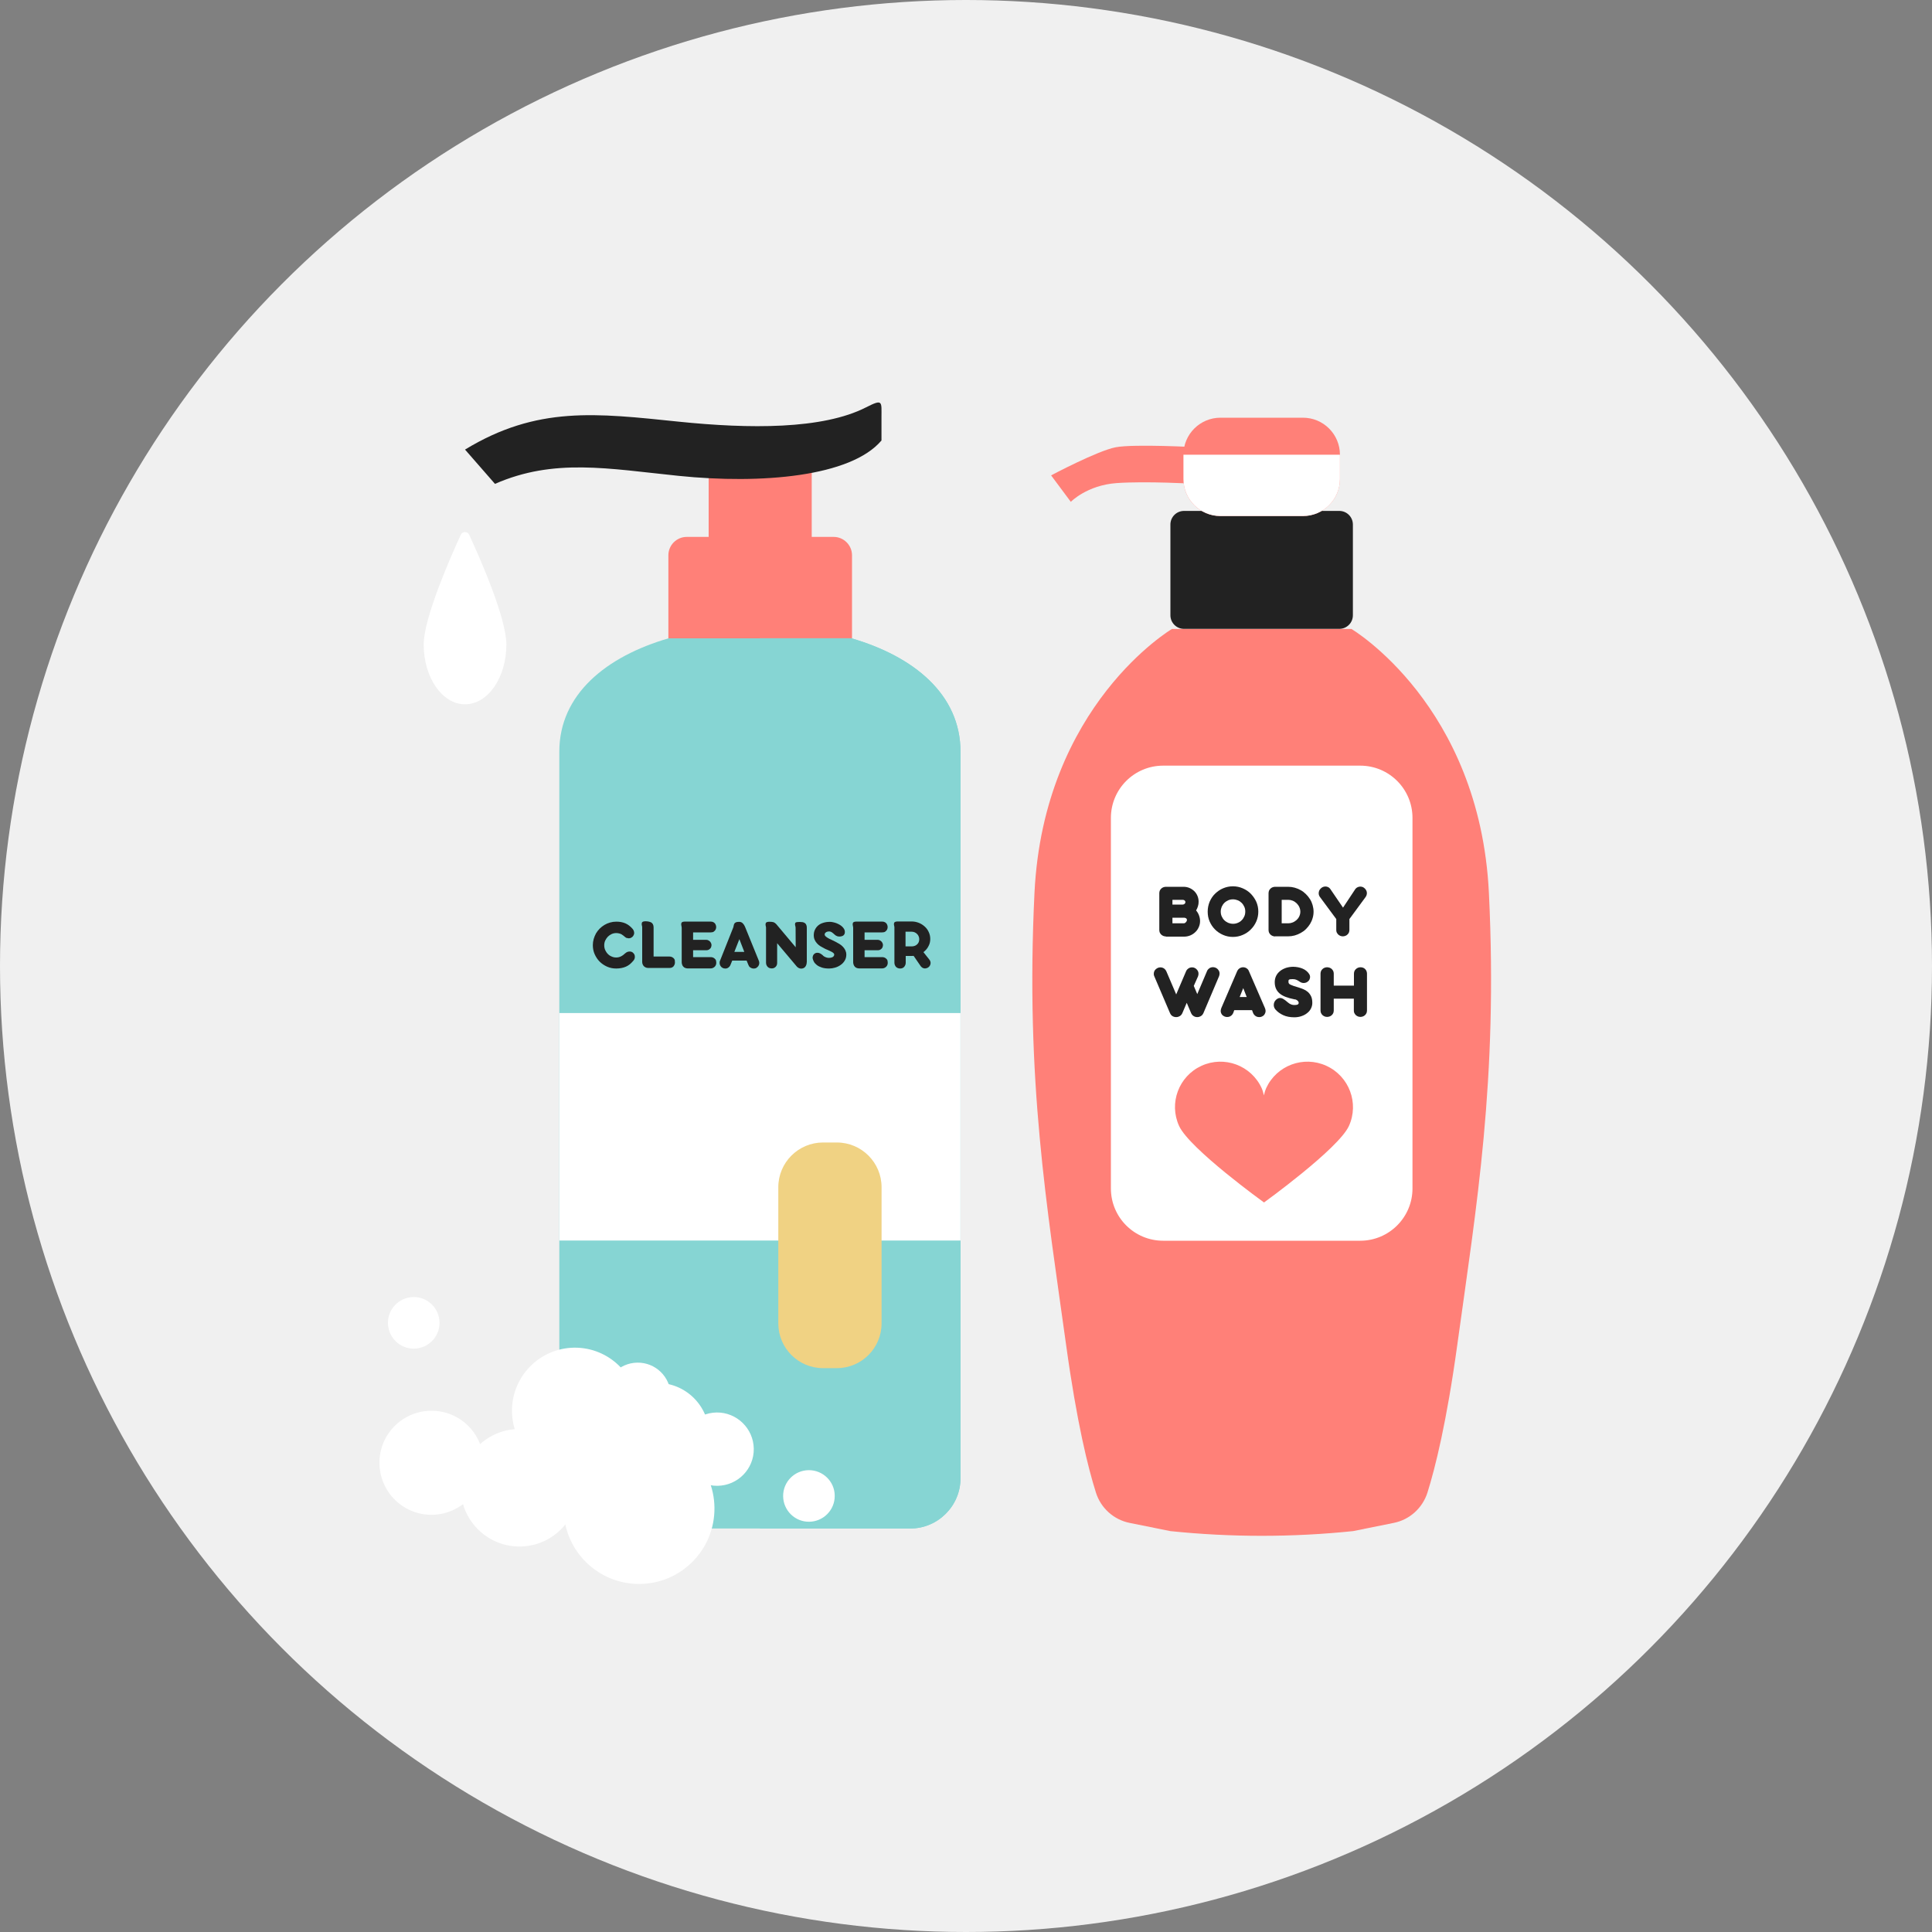 <?xml version="1.0" encoding="utf-8"?>
<!-- Generator: Adobe Illustrator 26.2.1, SVG Export Plug-In . SVG Version: 6.00 Build 0)  -->
<svg version="1.1" id="Слой_1" xmlns="http://www.w3.org/2000/svg" xmlns:xlink="http://www.w3.org/1999/xlink" x="0px" y="0px"
	 viewBox="0 0 200 200" style="enable-background:new 0 0 200 200;" xml:space="preserve">
<rect x="0" y="0" width="200" height="200" fill="#808080" stroke="none"/>
<style type="text/css">
	.st0{fill:#F0F0F0;}
	.st1{fill:#FFFFFF;}
	.st2{fill:#86D5D3;}
	.st3{fill:#222222;}
	.st4{fill:#FF8078;}
	.st5{fill:#62CBC9;}
	.st6{fill:#EED081;}
	.st7{clip-path:url(#SVGID_00000130636467111040321810000011191898598804351165_);fill:#86D5D3;}
	.st8{fill:#F0D283;}
	.st9{clip-path:url(#SVGID_00000175321383592839554200000013912822913613284529_);fill:#FF8078;}
	.st10{opacity:0.46;fill:#FFFFFF;}
	.st11{clip-path:url(#SVGID_00000065753335716044223630000017746590046733855146_);fill:#FFFFFF;}
	.st12{fill-rule:evenodd;clip-rule:evenodd;fill:#FF8078;}
	.st13{fill-rule:evenodd;clip-rule:evenodd;fill:#FFFFFF;}
	.st14{fill-rule:evenodd;clip-rule:evenodd;fill:#222222;}
	.st15{fill-rule:evenodd;clip-rule:evenodd;fill:#86D5D3;}
	.st16{fill-rule:evenodd;clip-rule:evenodd;fill:#F0D283;}
	.st17{fill:#FF595A;}
</style>
<g>
	<g>
		<g>
			<circle class="st0" cx="100" cy="100" r="100"/>
		</g>
	</g>
	<g>
		<polygon class="st12" points="73.36,44.98 84.03,44.98 84.03,59.06 73.36,59.06 73.36,44.98 		"/>
		<path class="st12" d="M71.09,55.58H86.3c1.05,0,1.9,0.86,1.9,1.9v17.8H69.19v-17.8C69.19,56.43,70.05,55.58,71.09,55.58
			L71.09,55.58z"/>
		<path class="st15" d="M99.43,77.81v75.23c0,2.85-2.34,5.19-5.19,5.19H63.09c-2.85,0-5.19-2.34-5.19-5.19V77.81
			c0-5.95,4.88-9.86,11.3-11.73h18.94C94.55,67.94,99.43,71.85,99.43,77.81L99.43,77.81z"/>
		<path class="st15" d="M99.43,77.81v75.23c0,2.85-2.34,5.19-5.19,5.19H78.66V66.07h9.47C94.55,67.94,99.43,71.86,99.43,77.81
			L99.43,77.81z"/>
		<path class="st14" d="M70.25,49.26c-7.32-0.75-12.89-1.85-19.01,0.83l-3.1-3.55c7.46-4.54,13.58-3.77,22.11-2.89
			c7.29,0.75,14.89,0.82,19.4-1.48c1.77-0.9,1.6-0.62,1.6,1.05v2.38C88.08,49.34,78.84,50.14,70.25,49.26L70.25,49.26z"/>
		<g>
			<path class="st3" d="M64.72,97.01c-0.06-0.05-0.12-0.1-0.18-0.15c-0.06-0.05-0.13-0.1-0.2-0.14c-0.07-0.04-0.15-0.07-0.24-0.09
				s-0.18-0.04-0.29-0.04c-0.17,0-0.34,0.03-0.49,0.1c-0.15,0.07-0.28,0.16-0.4,0.28c-0.11,0.12-0.2,0.25-0.27,0.4
				c-0.07,0.15-0.1,0.32-0.1,0.49s0.03,0.33,0.1,0.49c0.07,0.15,0.16,0.29,0.27,0.4c0.11,0.12,0.25,0.21,0.4,0.27
				c0.15,0.07,0.31,0.1,0.48,0.1c0.12,0,0.23-0.02,0.32-0.05c0.09-0.03,0.18-0.07,0.26-0.12c0.08-0.05,0.16-0.1,0.23-0.17
				c0.07-0.06,0.15-0.13,0.24-0.19c0.05-0.03,0.1-0.05,0.16-0.07c0.06-0.01,0.12-0.02,0.18-0.02c0.06,0,0.12,0.01,0.18,0.03
				c0.06,0.02,0.11,0.05,0.16,0.1c0.13,0.11,0.19,0.25,0.19,0.42c0,0.07-0.01,0.15-0.04,0.22c-0.03,0.07-0.07,0.14-0.13,0.2
				c-0.12,0.14-0.24,0.26-0.36,0.36c-0.13,0.1-0.26,0.18-0.4,0.24c-0.14,0.06-0.29,0.11-0.46,0.14c-0.16,0.03-0.34,0.05-0.54,0.05
				c-0.33,0-0.65-0.06-0.94-0.19c-0.29-0.13-0.55-0.3-0.77-0.52s-0.39-0.48-0.52-0.77c-0.13-0.29-0.19-0.61-0.19-0.94
				c0-0.22,0.03-0.43,0.09-0.64c0.06-0.2,0.14-0.4,0.24-0.58c0.11-0.18,0.23-0.34,0.38-0.49c0.15-0.15,0.31-0.27,0.49-0.38
				c0.18-0.11,0.37-0.19,0.58-0.25c0.21-0.06,0.42-0.09,0.64-0.09c0.18,0,0.35,0.01,0.5,0.04c0.15,0.03,0.3,0.07,0.44,0.13
				c0.14,0.06,0.27,0.14,0.39,0.23c0.12,0.09,0.25,0.21,0.36,0.34c0.05,0.06,0.09,0.12,0.12,0.19c0.03,0.07,0.04,0.14,0.05,0.22
				c0.01,0.06-0.01,0.13-0.04,0.21c-0.03,0.07-0.07,0.14-0.13,0.2c-0.05,0.04-0.1,0.08-0.16,0.11c-0.06,0.03-0.12,0.05-0.19,0.05
				c-0.07,0.01-0.14,0-0.21-0.03C64.86,97.11,64.79,97.07,64.72,97.01z"/>
			<path class="st3" d="M69.87,99.62c0,0.08-0.01,0.16-0.04,0.23c-0.03,0.07-0.07,0.13-0.11,0.19c-0.05,0.05-0.11,0.09-0.17,0.12
				c-0.07,0.03-0.14,0.04-0.22,0.04h-2.26c-0.08,0-0.16-0.02-0.23-0.05c-0.07-0.03-0.13-0.08-0.19-0.13
				c-0.05-0.05-0.09-0.12-0.12-0.19c-0.03-0.07-0.05-0.15-0.05-0.24V96c0-0.06-0.01-0.13-0.03-0.19c-0.02-0.06-0.02-0.13-0.02-0.19
				c0-0.04,0.01-0.07,0.02-0.1c0.01-0.03,0.03-0.06,0.06-0.08c0.03-0.02,0.07-0.04,0.12-0.05c0.05-0.01,0.11-0.02,0.19-0.02
				c0.11,0,0.22,0.01,0.32,0.03c0.1,0.02,0.19,0.05,0.27,0.09c0.08,0.05,0.14,0.11,0.18,0.19c0.04,0.08,0.07,0.19,0.07,0.31v3.03
				h1.65c0.08,0,0.15,0.02,0.22,0.04c0.07,0.03,0.13,0.07,0.19,0.12c0.05,0.05,0.1,0.11,0.13,0.19
				C69.85,99.46,69.87,99.54,69.87,99.62z"/>
			<path class="st3" d="M74.15,99.68c0,0.08-0.02,0.16-0.05,0.23c-0.03,0.07-0.07,0.13-0.13,0.18c-0.05,0.05-0.12,0.09-0.19,0.12
				c-0.07,0.03-0.15,0.04-0.23,0.04h-2.37c-0.09,0-0.17-0.02-0.25-0.05c-0.08-0.03-0.14-0.07-0.19-0.13
				c-0.05-0.05-0.1-0.12-0.12-0.2c-0.03-0.08-0.05-0.16-0.05-0.25v-3.58c0-0.06-0.02-0.13-0.03-0.2c-0.02-0.07-0.02-0.13-0.02-0.19
				c0-0.04,0.01-0.07,0.02-0.1c0.01-0.03,0.03-0.06,0.06-0.08c0.03-0.02,0.07-0.04,0.11-0.05c0.05-0.01,0.11-0.02,0.18-0.02h2.67
				c0.13,0,0.23,0.03,0.32,0.08c0.08,0.05,0.15,0.12,0.19,0.21c0.04,0.08,0.07,0.17,0.07,0.27c0,0.09-0.02,0.18-0.06,0.27
				c-0.04,0.08-0.11,0.15-0.19,0.21c-0.08,0.06-0.19,0.08-0.32,0.08h-1.82v0.77h1.36c0.09,0,0.17,0.02,0.25,0.07
				c0.08,0.04,0.14,0.1,0.19,0.17c0.05,0.07,0.08,0.15,0.1,0.23c0.01,0.09,0,0.18-0.03,0.27c-0.04,0.11-0.11,0.19-0.2,0.25
				c-0.09,0.06-0.19,0.09-0.31,0.09h-1.36v0.71h1.81c0.08,0,0.16,0.01,0.24,0.04c0.07,0.03,0.14,0.07,0.19,0.12
				c0.06,0.05,0.1,0.11,0.13,0.18C74.13,99.51,74.15,99.59,74.15,99.68z"/>
			<path class="st3" d="M76.53,95.43c0.07,0,0.14,0.01,0.2,0.04c0.06,0.03,0.11,0.06,0.16,0.11c0.05,0.05,0.09,0.1,0.13,0.16
				c0.04,0.06,0.07,0.12,0.1,0.19l1.44,3.54c0.01,0.03,0.02,0.07,0.03,0.11c0.01,0.04,0.01,0.07,0.01,0.11
				c0,0.08-0.02,0.15-0.05,0.23c-0.03,0.07-0.08,0.13-0.14,0.19c-0.07,0.07-0.15,0.12-0.25,0.14c-0.09,0.02-0.18,0.02-0.27,0
				c-0.09-0.02-0.17-0.06-0.25-0.12c-0.08-0.06-0.13-0.14-0.17-0.25l-0.18-0.44h-1.49l-0.18,0.44c-0.05,0.13-0.13,0.22-0.23,0.29
				c-0.1,0.07-0.21,0.1-0.33,0.09c-0.09,0-0.18-0.02-0.25-0.06c-0.08-0.04-0.14-0.09-0.19-0.16c-0.05-0.06-0.09-0.14-0.11-0.22
				c-0.02-0.08-0.02-0.17-0.01-0.26c0.01-0.04,0.03-0.08,0.04-0.12c0.01-0.04,0.03-0.08,0.05-0.12L75.91,96
				c0.01-0.04,0.03-0.09,0.03-0.13c0.01-0.04,0.02-0.09,0.03-0.13c0.01-0.04,0.02-0.08,0.05-0.12c0.02-0.04,0.05-0.07,0.09-0.1
				c0.04-0.03,0.1-0.05,0.16-0.07C76.34,95.44,76.42,95.43,76.53,95.43z M76.02,98.54h1.03l-0.51-1.32L76.02,98.54z"/>
			<path class="st3" d="M83.51,99.62c0,0.09-0.01,0.17-0.04,0.25c-0.03,0.08-0.06,0.15-0.11,0.21c-0.05,0.06-0.11,0.11-0.18,0.14
				c-0.07,0.03-0.15,0.05-0.24,0.05c-0.09,0-0.17-0.02-0.25-0.06c-0.08-0.04-0.15-0.09-0.21-0.16l-2.03-2.41c0,0.16,0,0.33,0,0.5
				c0,0.17,0,0.35,0,0.52c0,0.18,0,0.35,0,0.52c0,0.17,0,0.34,0,0.5c0,0.08-0.01,0.16-0.04,0.23c-0.03,0.07-0.07,0.13-0.12,0.18
				c-0.05,0.05-0.11,0.09-0.18,0.12c-0.07,0.03-0.14,0.04-0.23,0.04c-0.08,0-0.16-0.02-0.23-0.04c-0.07-0.03-0.13-0.07-0.18-0.12
				c-0.05-0.05-0.09-0.11-0.12-0.18c-0.03-0.07-0.05-0.15-0.05-0.23v-3.63c0-0.06-0.01-0.13-0.03-0.19
				c-0.02-0.06-0.02-0.13-0.02-0.19c0-0.03,0.01-0.07,0.02-0.1c0.01-0.03,0.03-0.06,0.06-0.08c0.03-0.02,0.07-0.04,0.12-0.05
				c0.05-0.01,0.11-0.02,0.19-0.02c0.09,0,0.17,0,0.23,0.01c0.07,0.01,0.13,0.02,0.18,0.03c0.06,0.02,0.11,0.04,0.16,0.08
				c0.05,0.03,0.1,0.08,0.16,0.14l2,2.38l-0.01-1.99c0-0.07-0.01-0.14-0.03-0.21c-0.02-0.07-0.03-0.13-0.03-0.19
				c0-0.04,0.01-0.08,0.02-0.11c0.01-0.03,0.03-0.06,0.07-0.07c0.03-0.02,0.09-0.03,0.15-0.04c0.07-0.01,0.15-0.01,0.26-0.01
				c0.1,0,0.2,0.01,0.28,0.02c0.09,0.02,0.16,0.04,0.23,0.09c0.06,0.04,0.12,0.1,0.15,0.18c0.04,0.08,0.06,0.18,0.06,0.3V99.62z"/>
			<path class="st3" d="M86.9,96.95c-0.04,0-0.08,0-0.12-0.01c-0.04,0-0.08-0.01-0.12-0.03c-0.04-0.01-0.08-0.03-0.13-0.06
				c-0.04-0.03-0.09-0.06-0.14-0.11c-0.1-0.1-0.2-0.17-0.28-0.23c-0.09-0.06-0.18-0.09-0.28-0.09c-0.05,0-0.11,0.01-0.16,0.02
				c-0.05,0.01-0.1,0.03-0.15,0.06c-0.04,0.03-0.08,0.06-0.11,0.1c-0.03,0.04-0.04,0.08-0.04,0.13c0,0.07,0.03,0.14,0.1,0.2
				c0.06,0.06,0.15,0.12,0.25,0.18c0.1,0.06,0.22,0.12,0.36,0.18c0.13,0.06,0.27,0.13,0.41,0.2c0.14,0.07,0.28,0.15,0.41,0.23
				c0.14,0.08,0.25,0.18,0.36,0.29c0.1,0.11,0.19,0.23,0.25,0.36c0.06,0.13,0.1,0.28,0.1,0.45c0,0.24-0.06,0.45-0.17,0.63
				c-0.11,0.18-0.25,0.33-0.43,0.45c-0.17,0.12-0.36,0.21-0.57,0.27c-0.21,0.06-0.41,0.09-0.61,0.09c-0.29,0-0.54-0.03-0.75-0.1
				c-0.21-0.07-0.38-0.15-0.52-0.26c-0.14-0.11-0.24-0.22-0.31-0.35c-0.07-0.13-0.11-0.25-0.13-0.37c0-0.07,0.01-0.15,0.03-0.21
				c0.02-0.07,0.05-0.13,0.1-0.18c0.04-0.05,0.1-0.09,0.16-0.12c0.06-0.03,0.14-0.04,0.22-0.04c0.08,0,0.17,0.02,0.25,0.06
				c0.08,0.04,0.17,0.1,0.27,0.18c0.03,0.04,0.08,0.08,0.13,0.12c0.05,0.03,0.11,0.07,0.17,0.09c0.06,0.03,0.13,0.05,0.19,0.06
				c0.07,0.02,0.13,0.02,0.19,0.02c0.06,0,0.12-0.01,0.19-0.02c0.06-0.02,0.12-0.04,0.17-0.06c0.05-0.03,0.09-0.06,0.12-0.11
				c0.03-0.04,0.05-0.1,0.05-0.15c0-0.06-0.03-0.12-0.09-0.17c-0.06-0.05-0.14-0.1-0.24-0.15c-0.1-0.05-0.21-0.1-0.34-0.16
				c-0.13-0.05-0.26-0.11-0.39-0.18c-0.13-0.07-0.26-0.14-0.39-0.22c-0.13-0.08-0.24-0.18-0.34-0.29c-0.1-0.11-0.18-0.23-0.24-0.37
				c-0.06-0.14-0.09-0.29-0.09-0.47c0-0.21,0.04-0.39,0.12-0.56c0.08-0.17,0.19-0.32,0.33-0.44c0.14-0.12,0.32-0.22,0.53-0.28
				c0.21-0.07,0.44-0.1,0.69-0.1c0.1,0,0.21,0.01,0.33,0.04c0.12,0.02,0.23,0.06,0.35,0.1c0.11,0.04,0.22,0.1,0.33,0.16
				c0.1,0.06,0.2,0.13,0.28,0.21c0.08,0.08,0.14,0.16,0.19,0.25c0.05,0.09,0.07,0.18,0.07,0.28c0,0.09-0.01,0.16-0.04,0.22
				c-0.03,0.06-0.07,0.11-0.12,0.15c-0.05,0.04-0.11,0.06-0.18,0.08C87.06,96.94,86.98,96.95,86.9,96.95z"/>
			<path class="st3" d="M91.9,99.68c0,0.08-0.02,0.16-0.05,0.23c-0.03,0.07-0.07,0.13-0.13,0.18c-0.05,0.05-0.12,0.09-0.19,0.12
				c-0.07,0.03-0.15,0.04-0.23,0.04h-2.37c-0.09,0-0.17-0.02-0.25-0.05c-0.08-0.03-0.14-0.07-0.19-0.13
				c-0.05-0.05-0.09-0.12-0.12-0.2c-0.03-0.08-0.05-0.16-0.05-0.25v-3.58c0-0.06-0.02-0.13-0.03-0.2c-0.02-0.07-0.02-0.13-0.02-0.19
				c0-0.04,0.01-0.07,0.02-0.1c0.01-0.03,0.03-0.06,0.06-0.08c0.03-0.02,0.07-0.04,0.11-0.05c0.05-0.01,0.11-0.02,0.18-0.02h2.67
				c0.13,0,0.23,0.03,0.32,0.08c0.08,0.05,0.15,0.12,0.19,0.21c0.04,0.08,0.07,0.17,0.07,0.27c0,0.09-0.02,0.18-0.06,0.27
				c-0.04,0.08-0.11,0.15-0.19,0.21c-0.08,0.06-0.19,0.08-0.32,0.08h-1.82v0.77h1.36c0.09,0,0.17,0.02,0.25,0.07
				c0.08,0.04,0.14,0.1,0.19,0.17c0.05,0.07,0.08,0.15,0.1,0.23c0.01,0.09,0,0.18-0.03,0.27c-0.04,0.11-0.11,0.19-0.2,0.25
				c-0.09,0.06-0.19,0.09-0.31,0.09h-1.36v0.71h1.81c0.08,0,0.16,0.01,0.24,0.04c0.07,0.03,0.14,0.07,0.19,0.12
				c0.06,0.05,0.1,0.11,0.13,0.18C91.88,99.51,91.9,99.59,91.9,99.68z"/>
			<path class="st3" d="M96.3,97.2c0,0.25-0.05,0.49-0.16,0.7c-0.1,0.21-0.24,0.4-0.42,0.56c-0.18,0.16-0.38,0.28-0.61,0.37
				c-0.23,0.09-0.47,0.13-0.73,0.13h-0.62v0.72c0,0.08-0.02,0.16-0.05,0.23c-0.03,0.07-0.07,0.13-0.12,0.19
				c-0.05,0.05-0.11,0.09-0.18,0.12c-0.07,0.03-0.15,0.04-0.23,0.04c-0.08,0-0.16-0.02-0.23-0.04c-0.07-0.03-0.13-0.07-0.19-0.12
				c-0.05-0.05-0.09-0.12-0.12-0.19c-0.03-0.07-0.05-0.15-0.05-0.23v-3.66c0-0.06-0.01-0.13-0.03-0.2
				c-0.02-0.07-0.02-0.13-0.02-0.18c0-0.04,0.01-0.07,0.02-0.1c0.01-0.03,0.03-0.06,0.06-0.08c0.03-0.02,0.07-0.04,0.12-0.05
				c0.05-0.01,0.11-0.02,0.19-0.02h1.45c0.25,0,0.5,0.05,0.73,0.14c0.23,0.09,0.43,0.22,0.61,0.38c0.18,0.16,0.32,0.35,0.42,0.57
				C96.25,96.71,96.3,96.95,96.3,97.2z M95.16,97.23c0-0.11-0.02-0.21-0.06-0.3c-0.04-0.1-0.09-0.18-0.17-0.25
				c-0.07-0.07-0.15-0.13-0.25-0.17c-0.09-0.04-0.19-0.06-0.3-0.06h-0.64v1.52h0.64c0.11,0,0.21-0.02,0.3-0.05
				c0.09-0.03,0.18-0.08,0.25-0.15c0.07-0.06,0.13-0.14,0.17-0.23C95.14,97.44,95.16,97.34,95.16,97.23z M95.28,98.17l0.92,1.16
				c0.05,0.06,0.09,0.13,0.11,0.2c0.02,0.07,0.03,0.14,0.02,0.22c-0.01,0.07-0.03,0.14-0.07,0.21c-0.04,0.07-0.09,0.13-0.15,0.17
				c-0.06,0.05-0.13,0.08-0.21,0.1c-0.07,0.02-0.14,0.03-0.21,0.02c-0.07-0.01-0.14-0.03-0.2-0.07c-0.06-0.04-0.12-0.09-0.17-0.15
				l-0.99-1.44L95.28,98.17z"/>
		</g>
		<rect x="57.9" y="104.87" class="st13" width="41.53" height="23.55"/>
		<path class="st16" d="M86.63,141.63H85.2c-2.56,0-4.63-2.08-4.63-4.63v-14.1c0-2.56,2.08-4.63,4.63-4.63h1.43
			c2.56,0,4.63,2.08,4.63,4.63v14.1C91.26,139.55,89.19,141.63,86.63,141.63z"/>
	</g>
	<g>
		<path class="st1" d="M52.42,66.72c0,3.42-1.91,6.19-4.28,6.19c-2.36,0-4.28-2.77-4.28-6.19c0-2.74,2.75-8.99,3.84-11.36
			c0.17-0.37,0.7-0.37,0.87,0C49.67,57.73,52.42,63.97,52.42,66.72z"/>
	</g>
	<g>
		<path class="st1" d="M50.05,151.36c0.04,2.97-2.34,5.41-5.32,5.45c-2.97,0.04-5.41-2.34-5.45-5.32c-0.04-2.97,2.34-5.41,5.32-5.45
			S50.02,148.38,50.05,151.36z"/>
		<path class="st1" d="M66.04,145.95c0.04,3.6-2.84,6.55-6.44,6.6c-3.6,0.04-6.55-2.84-6.6-6.44c-0.04-3.6,2.84-6.55,6.44-6.6
			C63.04,139.47,65.99,142.35,66.04,145.95z"/>
		
			<ellipse transform="matrix(0.07 -0.998 0.998 0.07 -103.747 196.83)" class="st1" cx="53.71" cy="154.07" rx="6.08" ry="6.08"/>
		<path class="st1" d="M78.03,149.97c0.03,2.09-1.65,3.81-3.75,3.84c-2.09,0.03-3.81-1.65-3.84-3.75c-0.03-2.09,1.65-3.81,3.75-3.84
			C76.28,146.2,78,147.88,78.03,149.97z"/>
		<path class="st1" d="M86.41,154.83c0.02,1.47-1.16,2.68-2.64,2.7c-1.47,0.02-2.68-1.16-2.7-2.64c-0.02-1.47,1.16-2.68,2.64-2.7
			C85.19,152.18,86.4,153.36,86.41,154.83z"/>
		<path class="st1" d="M45.5,136.91c0.02,1.47-1.16,2.68-2.64,2.7c-1.47,0.02-2.68-1.16-2.7-2.64c-0.02-1.47,1.16-2.68,2.64-2.7
			C44.27,134.25,45.48,135.43,45.5,136.91z"/>
		<path class="st1" d="M73.41,148.46c0.04,2.96-2.34,5.39-5.3,5.43c-2.96,0.04-5.39-2.34-5.43-5.3c-0.04-2.96,2.34-5.39,5.3-5.43
			C70.94,143.12,73.37,145.5,73.41,148.46z"/>
		<path class="st1" d="M73.96,156.07c0.05,4.31-3.4,7.85-7.71,7.9c-4.31,0.05-7.85-3.4-7.9-7.71c-0.05-4.31,3.4-7.85,7.71-7.9
			C70.37,148.31,73.91,151.76,73.96,156.07z"/>
		<path class="st1" d="M69.43,144.43c0.02,1.89-1.49,3.43-3.37,3.46c-1.89,0.02-3.43-1.49-3.46-3.37c-0.02-1.89,1.49-3.43,3.37-3.46
			C67.86,141.03,69.41,142.54,69.43,144.43z"/>
	</g>
	<g>
		<g>
			<path class="st4" d="M123.93,46.3c0,0-6.54-0.36-8.43,0c-1.89,0.36-6.69,2.91-6.69,2.91l2.04,2.74c0,0,1.67-1.72,4.73-1.94
				c3.05-0.22,8.07,0.07,8.07,0.07"/>
			<path class="st4" d="M107.09,92.42c0.95-19.46,14.23-27.31,14.23-27.31s3.6,0,9.29,0c5.69,0,9.29,0,9.29,0
				s13.28,7.85,14.23,27.31c0.95,19.46-1.31,32.55-3.27,46.78c-1.11,8.07-2.29,12.76-3.09,15.31c-0.51,1.6-1.84,2.81-3.49,3.14
				l-4.21,0.85c-6.29,0.65-12.63,0.65-18.92,0l-4.21-0.85c-1.65-0.33-2.99-1.54-3.49-3.14c-0.81-2.55-1.98-7.24-3.09-15.31
				C108.39,124.97,106.14,111.88,107.09,92.42z"/>
			<path class="st3" d="M122.57,65.1h16.07c0.78,0,1.41-0.63,1.41-1.41V54.3c0-0.78-0.63-1.41-1.41-1.41h-16.07
				c-0.78,0-1.41,0.63-1.41,1.41v9.39C121.16,64.47,121.79,65.1,122.57,65.1z"/>
			<path class="st4" d="M126.34,53.42h8.54c2.11,0,3.83-1.71,3.83-3.83v-2.52c0-2.11-1.71-3.83-3.83-3.83h-8.54
				c-2.11,0-3.83,1.71-3.83,3.83v2.52C122.51,51.71,124.22,53.42,126.34,53.42z"/>
			<path class="st1" d="M122.51,47.07v2.52c0,2.11,1.71,3.83,3.83,3.83h8.54c2.11,0,3.83-1.71,3.83-3.83v-2.52"/>
			<g>
				<defs>
					<path id="SVGID_00000052785752700955574750000010363698373468264122_" d="M107.09,92.42c0.95-19.46,14.23-27.31,14.23-27.31
						s3.6,0,9.29,0c5.69,0,9.29,0,9.29,0s13.28,7.85,14.23,27.31c0.95,19.46-1.31,32.55-3.27,46.78
						c-1.11,8.07-2.29,12.76-3.09,15.31c-0.51,1.6-1.84,2.81-3.49,3.14l-4.21,0.85c-6.29,0.65-12.63,0.65-18.92,0l-4.21-0.85
						c-1.65-0.33-2.99-1.54-3.49-3.14c-0.81-2.55-1.98-7.24-3.09-15.31C108.39,124.97,106.14,111.88,107.09,92.42z"/>
				</defs>
				<clipPath id="SVGID_00000151528518434028320590000010885629429288037815_">
					<use xlink:href="#SVGID_00000052785752700955574750000010363698373468264122_"  style="overflow:visible;"/>
				</clipPath>
			</g>
		</g>
		<path class="st1" d="M140.81,128.44h-20.4c-2.99,0-5.41-2.42-5.41-5.41V84.67c0-2.99,2.42-5.41,5.41-5.41h20.4
			c2.99,0,5.41,2.42,5.41,5.41v38.36C146.22,126.01,143.8,128.44,140.81,128.44z"/>
		<path class="st4" d="M137.3,110.33c-2.36-1.08-5.15-0.04-6.23,2.32c-0.09,0.2-0.17,0.45-0.23,0.74c-0.07-0.29-0.14-0.54-0.23-0.74
			c-1.08-2.36-3.87-3.4-6.23-2.32c-2.36,1.08-3.4,3.87-2.32,6.23c1.08,2.36,8.79,7.92,8.79,7.92s7.71-5.56,8.79-7.92
			C140.71,114.2,139.67,111.41,137.3,110.33z"/>
		<g>
			<path class="st3" d="M120.69,96.94c-0.09,0-0.18-0.02-0.26-0.05s-0.15-0.08-0.22-0.14c-0.06-0.06-0.11-0.13-0.15-0.21
				c-0.03-0.08-0.05-0.17-0.05-0.26v-3.82c0-0.09,0.02-0.18,0.05-0.26c0.04-0.08,0.08-0.15,0.15-0.21c0.06-0.06,0.13-0.11,0.22-0.14
				c0.08-0.03,0.17-0.05,0.26-0.05h1.83c0.21,0,0.42,0.04,0.61,0.12c0.19,0.08,0.35,0.19,0.5,0.33c0.14,0.14,0.25,0.3,0.33,0.49
				c0.08,0.19,0.12,0.39,0.12,0.61c0,0.16-0.02,0.32-0.07,0.47s-0.11,0.3-0.19,0.43c0.13,0.15,0.23,0.32,0.3,0.51
				c0.07,0.19,0.11,0.38,0.11,0.58c0,0.22-0.04,0.43-0.13,0.63c-0.09,0.2-0.2,0.37-0.35,0.51c-0.15,0.15-0.32,0.26-0.52,0.35
				c-0.2,0.08-0.41,0.13-0.63,0.13H120.69z M121.37,93.14v0.5h1.07c0.03,0,0.06-0.01,0.1-0.02c0.03-0.01,0.06-0.03,0.09-0.06
				c0.03-0.02,0.05-0.05,0.06-0.08c0.02-0.03,0.02-0.07,0.02-0.11c0-0.04-0.01-0.07-0.03-0.1c-0.02-0.03-0.04-0.05-0.07-0.07
				c-0.03-0.02-0.06-0.03-0.09-0.04c-0.03-0.01-0.06-0.01-0.09-0.01H121.37z M121.37,95v0.58h1.18c0.03,0,0.07-0.01,0.11-0.03
				c0.04-0.02,0.07-0.05,0.1-0.08c0.03-0.03,0.06-0.07,0.08-0.11c0.02-0.04,0.03-0.08,0.03-0.13c0-0.04-0.01-0.08-0.03-0.11
				c-0.02-0.03-0.05-0.05-0.08-0.07c-0.03-0.02-0.06-0.03-0.1-0.04c-0.04-0.01-0.07-0.01-0.1-0.01H121.37z"/>
			<path class="st3" d="M127.63,91.75c0.36,0,0.7,0.07,1.02,0.21c0.32,0.14,0.6,0.32,0.83,0.56s0.43,0.52,0.57,0.83
				c0.14,0.32,0.21,0.66,0.21,1.02c0,0.36-0.07,0.7-0.21,1.02c-0.14,0.32-0.33,0.59-0.57,0.83s-0.52,0.43-0.83,0.56
				c-0.32,0.14-0.66,0.21-1.02,0.21c-0.36,0-0.7-0.07-1.02-0.21c-0.32-0.14-0.59-0.32-0.83-0.56s-0.42-0.51-0.56-0.83
				c-0.14-0.32-0.2-0.66-0.2-1.02c0-0.36,0.07-0.7,0.2-1.02c0.14-0.32,0.32-0.6,0.56-0.83s0.51-0.43,0.83-0.56
				C126.93,91.82,127.27,91.75,127.63,91.75z M127.64,93.1c-0.18,0-0.34,0.03-0.5,0.1c-0.15,0.07-0.29,0.16-0.4,0.27
				c-0.11,0.11-0.2,0.25-0.27,0.4c-0.06,0.15-0.1,0.32-0.1,0.49c0,0.18,0.03,0.35,0.1,0.5s0.15,0.29,0.27,0.4
				c0.11,0.11,0.25,0.2,0.4,0.27c0.15,0.06,0.32,0.1,0.5,0.1c0.18,0,0.34-0.03,0.5-0.1c0.15-0.06,0.29-0.15,0.4-0.27
				c0.12-0.11,0.2-0.25,0.27-0.4c0.07-0.15,0.1-0.32,0.1-0.5c0-0.17-0.03-0.34-0.1-0.49c-0.07-0.15-0.16-0.29-0.27-0.4
				c-0.11-0.11-0.25-0.21-0.4-0.27C127.99,93.14,127.82,93.1,127.64,93.1z"/>
			<path class="st3" d="M132,96.94c-0.09,0-0.18-0.02-0.26-0.05c-0.08-0.03-0.15-0.08-0.22-0.14c-0.06-0.06-0.11-0.13-0.15-0.21
				c-0.03-0.08-0.05-0.17-0.05-0.26v-3.82c0-0.09,0.02-0.18,0.05-0.26c0.04-0.08,0.08-0.15,0.15-0.21c0.06-0.06,0.13-0.11,0.22-0.14
				c0.08-0.03,0.17-0.05,0.26-0.05h1.33c0.24,0,0.47,0.03,0.69,0.09c0.22,0.06,0.43,0.15,0.63,0.26c0.2,0.11,0.38,0.25,0.54,0.41
				c0.16,0.16,0.3,0.33,0.42,0.52c0.12,0.19,0.21,0.4,0.27,0.61c0.06,0.22,0.1,0.45,0.1,0.68s-0.03,0.46-0.1,0.68
				c-0.06,0.22-0.16,0.42-0.27,0.61c-0.12,0.19-0.26,0.36-0.42,0.52c-0.16,0.16-0.34,0.29-0.54,0.4c-0.2,0.11-0.41,0.2-0.63,0.26
				c-0.22,0.06-0.45,0.09-0.69,0.09H132z M132.68,93.14v2.44h0.69c0.15,0,0.3-0.03,0.45-0.09c0.15-0.06,0.28-0.15,0.4-0.25
				c0.12-0.11,0.21-0.23,0.28-0.38s0.11-0.31,0.11-0.48c0-0.18-0.04-0.34-0.11-0.49s-0.17-0.28-0.28-0.39
				c-0.12-0.11-0.25-0.2-0.4-0.26c-0.15-0.06-0.3-0.09-0.45-0.09H132.68z"/>
			<path class="st3" d="M139.03,93.96l1.29-1.95c0.07-0.08,0.15-0.14,0.23-0.17c0.09-0.04,0.18-0.06,0.27-0.06
				c0.09,0,0.18,0.02,0.26,0.05c0.08,0.04,0.15,0.09,0.21,0.15c0.06,0.06,0.11,0.13,0.15,0.21c0.04,0.08,0.06,0.17,0.06,0.26
				c0,0.15-0.05,0.31-0.17,0.46l-1.64,2.23v1.13c0,0.09-0.02,0.18-0.05,0.26c-0.04,0.08-0.08,0.15-0.15,0.21
				c-0.06,0.06-0.13,0.11-0.22,0.14c-0.08,0.03-0.17,0.05-0.26,0.05c-0.09,0-0.18-0.02-0.26-0.05c-0.08-0.03-0.15-0.08-0.22-0.14
				c-0.06-0.06-0.11-0.13-0.15-0.21c-0.04-0.08-0.05-0.17-0.05-0.26v-1.13l-1.65-2.23c-0.11-0.13-0.17-0.28-0.17-0.44
				c0-0.09,0.02-0.17,0.05-0.26c0.04-0.08,0.08-0.16,0.15-0.22c0.06-0.07,0.14-0.12,0.22-0.16c0.08-0.04,0.18-0.06,0.28-0.06
				c0.09,0,0.18,0.02,0.27,0.06c0.09,0.04,0.16,0.1,0.22,0.18L139.03,93.96z"/>
			<path class="st3" d="M123.58,102.06l0.36,0.85l1.01-2.38c0.03-0.09,0.08-0.16,0.15-0.22c0.06-0.06,0.13-0.11,0.21-0.14
				c0.08-0.03,0.16-0.05,0.25-0.05c0.09,0,0.18,0.02,0.26,0.05c0.09,0.04,0.17,0.08,0.23,0.15s0.11,0.13,0.15,0.21
				c0.03,0.08,0.05,0.16,0.05,0.25c0,0.09-0.02,0.18-0.05,0.27l-1.62,3.82c-0.06,0.13-0.14,0.24-0.26,0.31
				c-0.12,0.07-0.24,0.11-0.38,0.11c-0.14,0-0.26-0.03-0.38-0.11c-0.12-0.07-0.2-0.18-0.26-0.31l-0.45-1.06l-0.45,1.06
				c-0.06,0.13-0.14,0.24-0.26,0.31c-0.12,0.07-0.24,0.11-0.38,0.11c-0.14,0-0.26-0.03-0.38-0.1c-0.12-0.07-0.2-0.18-0.26-0.31
				l-1.63-3.82c-0.04-0.09-0.06-0.17-0.05-0.26c0-0.09,0.02-0.18,0.05-0.25c0.03-0.08,0.08-0.15,0.15-0.21
				c0.06-0.06,0.14-0.11,0.23-0.15c0.08-0.03,0.17-0.05,0.26-0.05c0.09,0,0.17,0.02,0.25,0.05c0.08,0.03,0.15,0.08,0.21,0.14
				c0.06,0.06,0.11,0.14,0.15,0.22l1.02,2.39l1.02-2.39c0.03-0.08,0.08-0.16,0.15-0.22c0.06-0.06,0.14-0.11,0.21-0.14
				c0.08-0.03,0.16-0.05,0.25-0.05c0.09,0,0.18,0.01,0.26,0.05c0.09,0.04,0.16,0.08,0.22,0.15c0.06,0.06,0.11,0.13,0.15,0.21
				c0.03,0.08,0.05,0.16,0.05,0.25c0,0.09-0.02,0.18-0.05,0.27L123.58,102.06z"/>
			<path class="st3" d="M129.61,104.57h-1.84l-0.11,0.3c-0.04,0.09-0.09,0.16-0.16,0.23c-0.07,0.06-0.14,0.11-0.22,0.14
				c-0.08,0.03-0.17,0.04-0.26,0.04c-0.09,0-0.18-0.02-0.27-0.06c-0.09-0.04-0.16-0.09-0.22-0.15c-0.06-0.06-0.1-0.14-0.13-0.22
				c-0.03-0.08-0.04-0.16-0.03-0.25c0.01-0.09,0.03-0.18,0.07-0.27l1.63-3.79c0.06-0.13,0.14-0.23,0.25-0.3
				c0.11-0.07,0.23-0.11,0.37-0.11c0.13,0,0.26,0.04,0.36,0.11c0.11,0.07,0.19,0.17,0.24,0.3l1.65,3.8
				c0.04,0.09,0.06,0.17,0.07,0.26c0.01,0.09,0,0.17-0.03,0.25c-0.03,0.08-0.07,0.15-0.12,0.22c-0.06,0.06-0.13,0.12-0.22,0.16
				c-0.09,0.04-0.17,0.06-0.27,0.06c-0.09,0-0.18-0.01-0.26-0.04c-0.08-0.03-0.16-0.08-0.22-0.14c-0.07-0.06-0.12-0.14-0.16-0.22
				L129.61,104.57z M128.33,103.21h0.73l-0.36-0.92L128.33,103.21z"/>
			<path class="st3" d="M134,103.45c-0.36-0.07-0.67-0.16-0.93-0.26c-0.26-0.1-0.47-0.23-0.63-0.37c-0.16-0.14-0.28-0.31-0.36-0.5
				c-0.08-0.19-0.12-0.4-0.12-0.65c0-0.24,0.05-0.46,0.15-0.66c0.1-0.2,0.24-0.36,0.42-0.5c0.17-0.14,0.38-0.24,0.61-0.32
				c0.23-0.07,0.48-0.11,0.74-0.11c0.16,0,0.32,0.02,0.49,0.05c0.17,0.03,0.32,0.08,0.47,0.14c0.15,0.06,0.28,0.14,0.4,0.24
				c0.12,0.1,0.22,0.21,0.3,0.34c0.05,0.09,0.08,0.18,0.08,0.27c0,0.09-0.02,0.18-0.05,0.25c-0.03,0.08-0.08,0.15-0.14,0.2
				c-0.06,0.06-0.13,0.1-0.21,0.14c-0.08,0.03-0.17,0.05-0.26,0.05c-0.07,0-0.13-0.01-0.2-0.03s-0.13-0.05-0.19-0.09
				c-0.06-0.04-0.11-0.07-0.17-0.11c-0.05-0.03-0.11-0.06-0.17-0.09c-0.06-0.02-0.12-0.04-0.18-0.06c-0.07-0.01-0.14-0.02-0.22-0.02
				c-0.1,0-0.18,0-0.24,0.01c-0.06,0.01-0.11,0.02-0.14,0.04c-0.03,0.02-0.05,0.04-0.06,0.08c-0.01,0.03-0.01,0.08-0.01,0.13
				c0,0.07,0.01,0.13,0.04,0.18c0.03,0.05,0.08,0.09,0.16,0.13c0.08,0.04,0.18,0.08,0.32,0.13c0.13,0.04,0.31,0.1,0.52,0.16
				c0.16,0.05,0.33,0.11,0.5,0.18c0.17,0.07,0.32,0.16,0.46,0.28c0.14,0.12,0.25,0.27,0.34,0.45c0.09,0.18,0.13,0.42,0.13,0.7
				c0,0.2-0.05,0.39-0.14,0.57c-0.09,0.18-0.22,0.34-0.39,0.47c-0.17,0.14-0.36,0.24-0.59,0.32c-0.23,0.08-0.48,0.12-0.74,0.12
				c-0.44,0-0.82-0.07-1.15-0.22c-0.33-0.15-0.6-0.35-0.81-0.59c-0.06-0.08-0.11-0.15-0.13-0.23c-0.03-0.08-0.04-0.15-0.04-0.23
				c0-0.11,0.02-0.21,0.06-0.3c0.04-0.09,0.1-0.17,0.16-0.23c0.06-0.06,0.14-0.11,0.21-0.15c0.08-0.04,0.15-0.05,0.22-0.05
				c0.09,0,0.19,0.02,0.28,0.07c0.09,0.05,0.19,0.12,0.3,0.2c0.06,0.05,0.12,0.11,0.19,0.16c0.06,0.05,0.13,0.1,0.2,0.15
				c0.07,0.04,0.15,0.08,0.24,0.11c0.09,0.03,0.19,0.04,0.3,0.04c0.14,0,0.24-0.02,0.31-0.05s0.11-0.1,0.11-0.18
				c0-0.05-0.02-0.1-0.05-0.15c-0.03-0.04-0.07-0.08-0.11-0.11c-0.04-0.03-0.09-0.06-0.14-0.08
				C134.09,103.47,134.04,103.45,134,103.45z"/>
			<path class="st3" d="M138.08,102.03h2.08v-1.24c0-0.09,0.02-0.18,0.05-0.26c0.04-0.08,0.08-0.15,0.15-0.21
				c0.06-0.06,0.14-0.11,0.22-0.14c0.08-0.03,0.17-0.05,0.27-0.05c0.09,0,0.18,0.02,0.26,0.05c0.08,0.03,0.15,0.08,0.21,0.14
				c0.06,0.06,0.11,0.13,0.14,0.21c0.03,0.08,0.05,0.17,0.05,0.26v3.82c0,0.09-0.02,0.18-0.05,0.26c-0.04,0.08-0.08,0.15-0.15,0.21
				c-0.06,0.06-0.13,0.11-0.22,0.14c-0.08,0.03-0.17,0.05-0.26,0.05c-0.09,0-0.18-0.02-0.26-0.05c-0.08-0.03-0.15-0.08-0.22-0.14
				c-0.06-0.06-0.11-0.13-0.15-0.21c-0.04-0.08-0.05-0.17-0.05-0.26v-1.23h-2.08v1.23c0,0.09-0.02,0.18-0.05,0.26
				c-0.04,0.08-0.08,0.15-0.15,0.21c-0.06,0.06-0.13,0.11-0.22,0.14c-0.08,0.03-0.17,0.05-0.27,0.05c-0.09,0-0.18-0.02-0.26-0.05
				c-0.08-0.03-0.15-0.08-0.22-0.14c-0.06-0.06-0.11-0.13-0.15-0.21c-0.03-0.08-0.05-0.17-0.05-0.26v-3.82
				c0-0.09,0.02-0.18,0.05-0.26c0.04-0.08,0.08-0.15,0.15-0.21c0.06-0.06,0.13-0.11,0.22-0.14c0.08-0.03,0.17-0.05,0.26-0.05
				c0.09,0,0.18,0.02,0.27,0.05c0.08,0.03,0.16,0.08,0.22,0.14c0.06,0.06,0.11,0.13,0.15,0.21c0.03,0.08,0.05,0.17,0.05,0.26V102.03
				z"/>
		</g>
	</g>
</g>
</svg>
